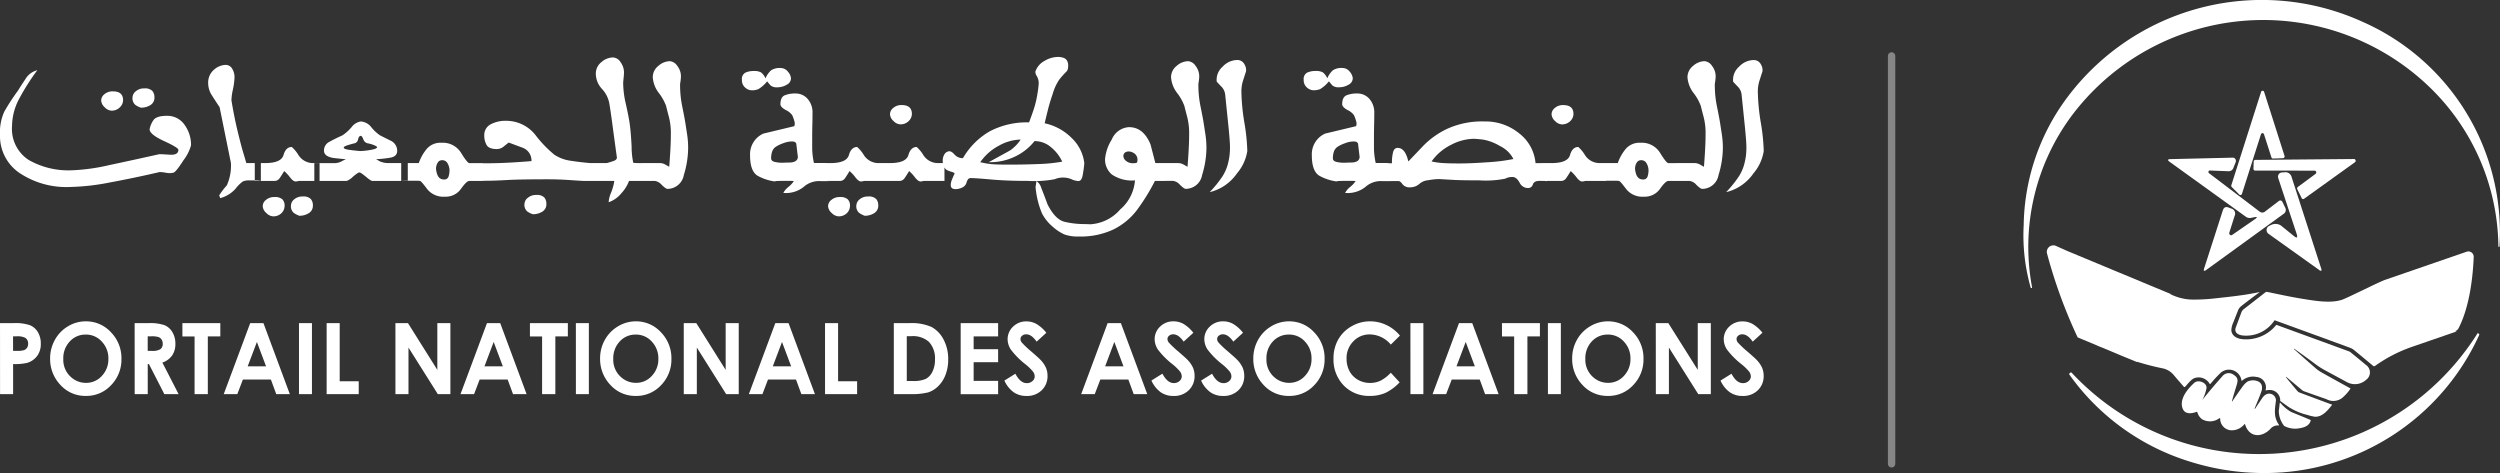 <svg xmlns="http://www.w3.org/2000/svg" width="338.627" height="64.072" viewBox="0 0 338.627 64.072">
  <rect x="0" y="0" width="338.627" height="64.072" fill="#333333" stroke="none"/>
  <g id="logo.ar.white" transform="translate(-145.822 542.549)">
    <line id="Line_14" data-name="Line 14" y2="55.246" transform="translate(402.04 -534.974)" fill="none" stroke="#fff" stroke-linecap="round" stroke-width="1" opacity="0.41"/>
    <path id="Path_8486" data-name="Path 8486" d="M-238.645-14.2a1.1,1.1,0,0,1,.439-.815,1.675,1.675,0,0,1,1.149-.386q1.379,0,1.379,1.2a1.378,1.378,0,0,1-.432.956,1.538,1.538,0,0,1-1.17.454,1.362,1.362,0,0,1-.884-.454A1.318,1.318,0,0,1-238.645-14.2Zm4.247-.4a1.106,1.106,0,0,1,.439-.809,1.658,1.658,0,0,1,1.149-.392,1.4,1.4,0,0,1,1.093.337,1.292,1.292,0,0,1,.285.864A1.154,1.154,0,0,1-232-13.527a2.42,2.42,0,0,1-1.253.337,2.651,2.651,0,0,1-.773-.386A1.188,1.188,0,0,1-234.4-14.6Zm-17.951,5.076a6.73,6.73,0,0,1,.585-3.139,29.071,29.071,0,0,1,1.88-2.881q.306-.527.989-1.533a2.572,2.572,0,0,1,1.6-1.189,29.75,29.75,0,0,0-2.423,3.807,7.939,7.939,0,0,0-1,3.734,5.017,5.017,0,0,0,2.256,4.616,10.869,10.869,0,0,0,5.821,1.4,26.773,26.773,0,0,0,5.118-.711q3.349-.711,6.747-1.471.334,0,.905.037t.724.037q.961,0,.961-.674,0-.282-1.95-1.183t-1.95-1.6a3.259,3.259,0,0,1,.508-1.214q.4-.6,1.831-.6a2.808,2.808,0,0,1,2.388,1.208,4.6,4.6,0,0,1,.884,2.79A5.967,5.967,0,0,1-227.5-6.066q-1.024,1.594-1.337,1.668a2.324,2.324,0,0,1-.418.074h-.132a4.245,4.245,0,0,1-.6-.074,4.5,4.5,0,0,0-.738-.074q-3.454.8-6.747,1.41a30.845,30.845,0,0,1-5.438.613A11.405,11.405,0,0,1-249.7-4.343,6.029,6.029,0,0,1-252.349-9.523Zm35.331,3.838h-1.964q-.139-.478-.439-1.478t-.759-2.912q-.46-1.913-.822-4.12a7.316,7.316,0,0,1,.195-1.428,10.114,10.114,0,0,0,.223-1.637,2.2,2.2,0,0,0-.327-1.226,1.019,1.019,0,0,0-.9-.5,2.507,2.507,0,0,0-1.539.638,2.283,2.283,0,0,0-.8,1.9,3.039,3.039,0,0,0,.529,1.631q.529.834,1.017,1.557l1.532,7.553a6.469,6.469,0,0,1-.557,3.041,10.13,10.13,0,0,0-1.031,1.349l.139.38a4.273,4.273,0,0,0,2.082-1.281,4.511,4.511,0,0,1,1.017-1,2.364,2.364,0,0,1,.9-.123q.822,0,1.065.012a2.272,2.272,0,0,1,.439.061Zm7.952,2.416h-2.827a1.54,1.54,0,0,1-.418.074q-.32,0-.759-.564a5.252,5.252,0,0,0-.787-.846q-.4.662-.641,1a.825.825,0,0,1-.724.337h-2.618V-5.686h1.365q2.214,0,2.528-1.091t1.121-1.091a4.663,4.663,0,0,1,.9,1.091,2.341,2.341,0,0,0,1.957,1.091h.905Zm-7.7,3.384a1.092,1.092,0,0,1,.446-.815,1.7,1.7,0,0,1,1.156-.386,1.494,1.494,0,0,1,1.051.3,1.193,1.193,0,0,1,.313.9,1.394,1.394,0,0,1-.411.969,1.529,1.529,0,0,1-1.177.441,1.386,1.386,0,0,1-.891-.454A1.311,1.311,0,0,1-216.767.114Zm3.83-.074a1.1,1.1,0,0,1,.439-.815,1.675,1.675,0,0,1,1.149-.386,1.4,1.4,0,0,1,1.093.337,1.291,1.291,0,0,1,.285.864,1.157,1.157,0,0,1-.571,1.067,2.387,2.387,0,0,1-1.253.343,2.916,2.916,0,0,1-.773-.4A1.171,1.171,0,0,1-212.938.041Zm11.03-3.311h4.791V-5.686h-2.743a3,3,0,0,1-1.01-.221q-.272-.147-.536-.307a15.965,15.965,0,0,0,1.929-.208q.926-.159.926-.944a1.507,1.507,0,0,0-.822-1.324q-.766-.38-1.518-.76a5.624,5.624,0,0,1-1.149-1.073,1.964,1.964,0,0,0-1.441-.8,1.946,1.946,0,0,0-1.267.791,6.116,6.116,0,0,1-1.212,1.085q-1.058.478-1.783.883a1.3,1.3,0,0,0-.724,1.2q0,.76,1.253.981.85.1,1.713.172-.4.184-.661.331a2.125,2.125,0,0,1-.829.2h-2.785V-3.27h4.387a2.464,2.464,0,0,0,.85-.576q.682-.576.863-.576t.877.576Q-202.117-3.27-201.908-3.27Zm-1.574-6.106q.167,0,.341.466a.8.8,0,0,0,.627.552,4.109,4.109,0,0,1,.843.251q.39.166.39.264,0,.233-.912.38a9.444,9.444,0,0,1-1.372.147q-.863-.074-1.546-.172t-.682-.307q0-.147.571-.325t.912-.251a.639.639,0,0,0,.46-.54Q-203.732-9.376-203.482-9.376Zm5.473,3.691h2.381A6.146,6.146,0,0,1-194.555-7.6a2.441,2.441,0,0,1,1.991-.84,2.911,2.911,0,0,1,2.674,1.379q.85,1.379,1.114,1.379h1.824V-3.27h-1.824q-.376,0-1.128,1.067a2.536,2.536,0,0,1-2.214,1.067,2.79,2.79,0,0,1-2.4-1.067q-.787-1.067-.954-1.067a2.891,2.891,0,0,0-.467-.025h-1.407q-.355,0-.662.025Zm4.777,1.165q.209,1.054,1,1.054a.594.594,0,0,0,.627-.368,2.79,2.79,0,0,0,.139-.969,2.068,2.068,0,0,0-.292-.9.8.8,0,0,0-.724-.374.665.665,0,0,0-.592.349,1.543,1.543,0,0,0-.216.828A2.008,2.008,0,0,0-193.232-4.521Zm11.921,4.353a1.1,1.1,0,0,1,.446-.809,1.685,1.685,0,0,1,1.156-.392,1.374,1.374,0,0,1,1.079.337,1.291,1.291,0,0,1,.285.864,1.154,1.154,0,0,1-.571,1.073,2.42,2.42,0,0,1-1.253.337,2.651,2.651,0,0,1-.773-.386A1.188,1.188,0,0,1-181.311-.168Zm-6.462-5.518,1.1.025q1.713,0,3.28-.086t3.029-.208a1.844,1.844,0,0,0-1.2-1.815q-.947-.343-1.88-.7-.292.221-.7.552a1.437,1.437,0,0,1-.926.331q-1.058,0-1.372-.552a2.512,2.512,0,0,1-.313-1.263,1.626,1.626,0,0,1,.856-1.533,4.275,4.275,0,0,1,2.11-.478,5.026,5.026,0,0,1,4.011,1.986,15.945,15.945,0,0,0,2.507,2.6A5.222,5.222,0,0,0-175.024-6q1.386.215,2.639.313V-3.27h-.905q-.181,0-1.776-.11T-178-3.491q-4.025,0-5.7.1t-3.064.1l-1.017.025Zm14.65,0h2.952q.46-.123.919-.282t.46-.466q-.32-2.305-.606-4.457t-.453-3.041a3.936,3.936,0,0,0-.982-1.821,3.059,3.059,0,0,1-.815-2.06,1.957,1.957,0,0,1,.752-1.545,2.423,2.423,0,0,1,1.588-.638,1.287,1.287,0,0,1,1.01.638,2.352,2.352,0,0,1,.467,1.422q0,.2-.056.748t-.056.662a12.828,12.828,0,0,0,.355,2.8q.355,1.569.515,2.612t.272,3.139a10.787,10.787,0,0,0,.223,2.244,2.526,2.526,0,0,0,.411.037q.313.012.648.012h.891V-3.27h-2.521A5.03,5.03,0,0,1-168.2-1.584a3.816,3.816,0,0,1-1.706,1.2,3.738,3.738,0,0,1,.327-1.294,6.92,6.92,0,0,0,.439-1.588h-3.983Zm13.982-2.183a12.722,12.722,0,0,1-.585,3.795,2.256,2.256,0,0,1-2.214,1.882q-.223,0-.78-.54a1.533,1.533,0,0,0-.933-.54h-1.81V-5.686h2.507a1.428,1.428,0,0,1,.7.19q.341.19.55.313.084-1.005.153-2.219t.07-2.268a8.788,8.788,0,0,0-.258-2.238q-.258-.975-.383-1.5a6.49,6.49,0,0,0-.968-1.747,3.957,3.957,0,0,1-.843-2.152,1.95,1.95,0,0,1,.759-1.545,2.4,2.4,0,0,1,1.553-.638,1.343,1.343,0,0,1,1.01.638,2.264,2.264,0,0,1,.494,1.422,5.276,5.276,0,0,1-.07.736,2.56,2.56,0,0,0-.042.65,14.371,14.371,0,0,0,.313,2.808q.313,1.557.4,2.121t.23,1.5A11.9,11.9,0,0,1-159.141-7.868Zm7.283-9.086a.972.972,0,0,1,.467-.981,2.6,2.6,0,0,1,1.121-.221,1.95,1.95,0,0,1,1,.184,2.117,2.117,0,0,1,.606.809,3.039,3.039,0,0,1,.752-1.085,2.091,2.091,0,0,1,1.3-.313,1.229,1.229,0,0,1,1,.515,1.543,1.543,0,0,1,.4.883,1,1,0,0,1-.585.871,2.485,2.485,0,0,1-1.281.343,1.31,1.31,0,0,1-.905-.257q-.292-.343-.46-.552a4.479,4.479,0,0,1-1.177,1.048,2.174,2.174,0,0,1-.87.166,1.378,1.378,0,0,1-.94-.38A1.313,1.313,0,0,1-151.857-16.954ZM-140.48-3.27l.5.025h-1.253a3.133,3.133,0,0,0-2.277.8,3.848,3.848,0,0,1-2.736.8,2.472,2.472,0,0,1,.7-.822,3.379,3.379,0,0,0,.724-.785,4.545,4.545,0,0,0-.494-.025h-.411q-1.058,0-1.3.012a1.8,1.8,0,0,0-.411.061,6.628,6.628,0,0,1-2.214-.723q-1.1-.576-1.1-2.8a3.061,3.061,0,0,1,1.8-2.955q2.089-.5,4.192-1.005a1.011,1.011,0,0,0-.007-.717,4.011,4.011,0,0,0-.285-.779,2.213,2.213,0,0,0-.87-.693q-.717-.4-.717-.779,0-.956.571-1.208a3.652,3.652,0,0,1,1.462-.251,2.136,2.136,0,0,1,1.65.73,2.765,2.765,0,0,1,.661,1.931q0,.785-.021,1.576t-.021,1.625v1.655a10.1,10.1,0,0,0,.237,1.9h1.629ZM-147.9-6.335q0,.356.446.478a4.211,4.211,0,0,0,1.1.123q.655-.025.849-.025,1.226,0,1.225-.8l-.056-.429-.139-1.177q0-.454-.627-.454a3.505,3.505,0,0,0-1.212.264,4.19,4.19,0,0,0-1.01.5,1.292,1.292,0,0,0-.446.638A2.769,2.769,0,0,0-147.9-6.335Zm15.416,3.065h-2.827a1.54,1.54,0,0,1-.418.074q-.32,0-.759-.564a5.252,5.252,0,0,0-.787-.846q-.4.662-.641,1a.825.825,0,0,1-.724.337h-2.618V-5.686h1.365q2.214,0,2.528-1.091t1.121-1.091a4.663,4.663,0,0,1,.9,1.091,2.341,2.341,0,0,0,1.957,1.091h.905Zm-7.7,3.384a1.092,1.092,0,0,1,.446-.815,1.7,1.7,0,0,1,1.156-.386,1.494,1.494,0,0,1,1.051.3,1.193,1.193,0,0,1,.313.9,1.394,1.394,0,0,1-.411.969,1.529,1.529,0,0,1-1.177.441,1.386,1.386,0,0,1-.891-.454A1.311,1.311,0,0,1-140.187.114Zm3.83-.074a1.1,1.1,0,0,1,.439-.815,1.675,1.675,0,0,1,1.149-.386,1.4,1.4,0,0,1,1.093.337,1.292,1.292,0,0,1,.285.864,1.157,1.157,0,0,1-.571,1.067,2.387,2.387,0,0,1-1.253.343,2.915,2.915,0,0,1-.773-.4A1.171,1.171,0,0,1-136.358.041Zm11.935-3.311h-2.827a1.54,1.54,0,0,1-.418.074q-.32,0-.759-.564a5.252,5.252,0,0,0-.787-.846q-.4.662-.641,1a.825.825,0,0,1-.724.337H-133.2V-5.686h1.365q2.214,0,2.528-1.091t1.121-1.091a4.664,4.664,0,0,1,.9,1.091,2.341,2.341,0,0,0,1.957,1.091h.905Zm-7.381-9.061a1.115,1.115,0,0,1,.439-.822,1.658,1.658,0,0,1,1.149-.392q1.379,0,1.379,1.214a1.357,1.357,0,0,1-.432.95,1.55,1.55,0,0,1-1.17.448,1.369,1.369,0,0,1-.884-.448A1.3,1.3,0,0,1-131.8-12.331Zm17.7,3.458a6.283,6.283,0,0,0-2.945.828,7.058,7.058,0,0,0-2.528,2.238,11.711,11.711,0,0,0,1.393.251q.682.08,2.423.08,2.089,0,4.066-.08a21.644,21.644,0,0,0,3.217-.325,5.362,5.362,0,0,0-1.448-1.894,3.4,3.4,0,0,0-2.3-.889,7.435,7.435,0,0,1-2.437,1.993,7.78,7.78,0,0,1-3.774.864q1.42-.772,2.883-1.582A5.352,5.352,0,0,0-114.1-8.874Zm7.645,5.6a2.4,2.4,0,0,1-.766-.227,2.934,2.934,0,0,0-1.142-.227,2.833,2.833,0,0,0-1.128.227,15.09,15.09,0,0,1-3.635.227q-2.827,0-4.951-.19t-2.75-.19a.513.513,0,0,0-.362.116,1.281,1.281,0,0,0-.251.515,1.012,1.012,0,0,1-.487.6,2.08,2.08,0,0,1-.78.251q-.863.1-.863-.552a2.016,2.016,0,0,1,.174-.754q.174-.423.341-.779.028-.123-.411-.251a3.475,3.475,0,0,1-.641-.239,1.023,1.023,0,0,1-.376-.484A1.825,1.825,0,0,1-124.66-6a1.64,1.64,0,0,1,.216-.846.873.873,0,0,1,.62-.441q.334-.049.766.441a1.447,1.447,0,0,0,1.142.49A9.868,9.868,0,0,1-118.268-10a10.824,10.824,0,0,1,5.306-1.2q.571-1.508.8-2.324a13.951,13.951,0,0,0,.369-1.772,11.514,11.514,0,0,0,.139-1.226,1.877,1.877,0,0,0-.244-.92,1.2,1.2,0,0,1-.216-.613,2.536,2.536,0,0,1,1.2-1.447,3.638,3.638,0,0,1,1.887-.564,2.318,2.318,0,0,1,.689.11.861.861,0,0,1,.515.386,1.284,1.284,0,0,1,.16.656,2.659,2.659,0,0,1-.028.386,1,1,0,0,1-.139.374,12.419,12.419,0,0,0-1.044,1.165,6.656,6.656,0,0,0-.856,1.833q-.439,1.294-.655,2.158t-.467,1.919A7.314,7.314,0,0,1-107.2-9.094a5.6,5.6,0,0,1,1.72,3.409,14.773,14.773,0,0,1-.237,1.723Q-105.887-3.123-106.458-3.27Zm6.517-3.862a.611.611,0,0,0-.251.5.875.875,0,0,0,.369.656,1.4,1.4,0,0,0,.94.313,2.115,2.115,0,0,0,.418-.037q.181-.037.181-.356A1.028,1.028,0,0,0-98.708-7a1.469,1.469,0,0,0-.745-.264A.973.973,0,0,0-99.941-7.132Zm5.459,3.862h-1.434A27.314,27.314,0,0,1-98.437.789,9.049,9.049,0,0,1-101.528,3.3a10.4,10.4,0,0,1-4.735.956,5.254,5.254,0,0,1-1.908-.276,6.189,6.189,0,0,1-1.595-1.054,6.026,6.026,0,0,1-1.441-1.784,11.977,11.977,0,0,1-.877-3.593l.125-.8a1.652,1.652,0,0,1,.648.926q.313.779.856,2.238Q-109.4,2-108.1,2.278a11.523,11.523,0,0,0,2.166.288q.87.012,1.26.037A5.793,5.793,0,0,0-100.616.592a5.744,5.744,0,0,0,2-3.936,4.835,4.835,0,0,1-3.126-.791,2.654,2.654,0,0,1-.926-2.127,6.039,6.039,0,0,1,.912-2.624,2.675,2.675,0,0,1,2.333-1.668q1.95,0,2.911,2.342.627,2.4.655,2.526h1.379Zm5.543-4.6a12.723,12.723,0,0,1-.585,3.795,2.256,2.256,0,0,1-2.214,1.882q-.223,0-.78-.54a1.533,1.533,0,0,0-.933-.54h-1.81V-5.686h2.507a1.428,1.428,0,0,1,.7.19q.341.19.55.313.084-1.005.153-2.219t.07-2.268a8.789,8.789,0,0,0-.258-2.238q-.258-.975-.383-1.5a6.49,6.49,0,0,0-.968-1.747,3.956,3.956,0,0,1-.843-2.152,1.95,1.95,0,0,1,.759-1.545,2.4,2.4,0,0,1,1.553-.638,1.343,1.343,0,0,1,1.01.638,2.265,2.265,0,0,1,.494,1.422,5.276,5.276,0,0,1-.07.736,2.558,2.558,0,0,0-.042.65,14.371,14.371,0,0,0,.313,2.808q.313,1.557.4,2.121t.23,1.5A11.894,11.894,0,0,1-88.939-7.868Zm2.535-7.124a1.823,1.823,0,0,0-.453-.987q-.341-.349-.689-.73a2.336,2.336,0,0,1,.787-2.017,2.746,2.746,0,0,1,1.929-.913,1.071,1.071,0,0,1,1.037.576,1.469,1.469,0,0,1,.216.956q-.195.6-.411,1.275a4.847,4.847,0,0,0-.216,1.484,28.05,28.05,0,0,0,.4,4.169,27.158,27.158,0,0,1,.4,3.862A6.112,6.112,0,0,1-84.8-4.294a6.264,6.264,0,0,1-3.7,2.544A15.293,15.293,0,0,0-86.76-3.9a5.861,5.861,0,0,0,.7-1.569,8.831,8.831,0,0,0,.258-1.306,10.154,10.154,0,0,0,.056-1.042q0-.454-.056-1.153t-.111-1.275Zm10.64-1.962a.972.972,0,0,1,.467-.981,2.6,2.6,0,0,1,1.121-.221,1.95,1.95,0,0,1,1,.184,2.117,2.117,0,0,1,.606.809,3.04,3.04,0,0,1,.752-1.085,2.091,2.091,0,0,1,1.3-.313,1.229,1.229,0,0,1,1,.515,1.543,1.543,0,0,1,.4.883,1,1,0,0,1-.585.871,2.485,2.485,0,0,1-1.281.343,1.31,1.31,0,0,1-.905-.257q-.292-.343-.46-.552a4.479,4.479,0,0,1-1.177,1.048,2.174,2.174,0,0,1-.87.166,1.378,1.378,0,0,1-.94-.38A1.313,1.313,0,0,1-75.765-16.954ZM-64.387-3.27l.5.025h-1.253a3.133,3.133,0,0,0-2.277.8,3.848,3.848,0,0,1-2.737.8,2.473,2.473,0,0,1,.7-.822,3.379,3.379,0,0,0,.724-.785,4.546,4.546,0,0,0-.494-.025h-.411q-1.058,0-1.3.012a1.8,1.8,0,0,0-.411.061,6.628,6.628,0,0,1-2.214-.723q-1.1-.576-1.1-2.8a3.061,3.061,0,0,1,1.8-2.955q2.089-.5,4.192-1.005a1.011,1.011,0,0,0-.007-.717,4.012,4.012,0,0,0-.285-.779,2.213,2.213,0,0,0-.87-.693q-.717-.4-.717-.779,0-.956.571-1.208a3.652,3.652,0,0,1,1.462-.251,2.136,2.136,0,0,1,1.65.73,2.765,2.765,0,0,1,.661,1.931q0,.785-.021,1.576t-.021,1.625v1.655a10.1,10.1,0,0,0,.237,1.9h1.629ZM-71.81-6.335q0,.356.446.478a4.211,4.211,0,0,0,1.1.123q.655-.025.85-.025,1.225,0,1.225-.8l-.056-.429-.139-1.177q0-.454-.627-.454a3.505,3.505,0,0,0-1.212.264,4.191,4.191,0,0,0-1.01.5,1.292,1.292,0,0,0-.446.638A2.769,2.769,0,0,0-71.81-6.335Zm24.454.1A3.916,3.916,0,0,0-49.187-8a6.626,6.626,0,0,0-2.34-.877q-.926-.1-1.219-.1a6.855,6.855,0,0,0-3.05.815,7.052,7.052,0,0,0-2.646,2.25,8.727,8.727,0,0,0,1.267.2q.78.074,2.548.074,1.462,0,3.739-.159A24.981,24.981,0,0,0-47.356-6.237Zm4.54.552V-3.2q.028-.025-.056-.049a8.8,8.8,0,0,0-.975-.025q-.71,0-.877.484a.662.662,0,0,1-.682.484,1.267,1.267,0,0,1-1.121-.748q-.425-.748-.94-.748a1.984,1.984,0,0,0-1,.227,13.343,13.343,0,0,1-3.53.227q-2.34,0-3.454-.061t-1.908-.11a7.189,7.189,0,0,0-1.044.074q-.5.074-.856.135a2.149,2.149,0,0,0-.884.484,1.887,1.887,0,0,1-1.212.423,1.19,1.19,0,0,1-1.024-.423q-.313-.423-.522-.423h-1.685a4.283,4.283,0,0,1-.585-.025V-5.686l1.365.025a5.457,5.457,0,0,1,.167-1.569q.167-.515.6-.515,1.031,0,1.448,1.839.891-.932,2.089-2.189a11.238,11.238,0,0,1,3.2-2.244,11.375,11.375,0,0,1,5.048-.987,7.186,7.186,0,0,1,4.686,1.619,5.714,5.714,0,0,1,2.207,4.022Zm8.008,2.416h-2.827a1.54,1.54,0,0,1-.418.074q-.32,0-.759-.564a5.252,5.252,0,0,0-.787-.846q-.4.662-.641,1a.825.825,0,0,1-.724.337h-2.618V-5.686h1.365q2.214,0,2.528-1.091t1.121-1.091a4.663,4.663,0,0,1,.9,1.091,2.341,2.341,0,0,0,1.957,1.091h.905Zm-7.381-9.061a1.115,1.115,0,0,1,.439-.822,1.658,1.658,0,0,1,1.149-.392q1.379,0,1.379,1.214a1.357,1.357,0,0,1-.432.95,1.549,1.549,0,0,1-1.17.448,1.369,1.369,0,0,1-.884-.448A1.3,1.3,0,0,1-42.189-12.331ZM-35.6-5.686h2.381A6.146,6.146,0,0,1-32.148-7.6a2.44,2.44,0,0,1,1.991-.84,2.911,2.911,0,0,1,2.674,1.379q.849,1.379,1.114,1.379h1.824V-3.27h-1.824q-.376,0-1.128,1.067a2.536,2.536,0,0,1-2.214,1.067,2.79,2.79,0,0,1-2.4-1.067Q-32.9-3.27-33.067-3.27a2.891,2.891,0,0,0-.467-.025H-34.94q-.355,0-.661.025Zm4.777,1.165q.209,1.054,1,1.054a.594.594,0,0,0,.627-.368,2.79,2.79,0,0,0,.139-.969,2.068,2.068,0,0,0-.292-.9.8.8,0,0,0-.724-.374.665.665,0,0,0-.592.349,1.543,1.543,0,0,0-.216.828A2.01,2.01,0,0,0-30.825-4.521Zm11.837-3.347a12.722,12.722,0,0,1-.585,3.795,2.256,2.256,0,0,1-2.214,1.882q-.223,0-.78-.54a1.533,1.533,0,0,0-.933-.54h-1.81V-5.686H-22.8a1.428,1.428,0,0,1,.7.19q.341.19.55.313.084-1.005.153-2.219t.07-2.268a8.789,8.789,0,0,0-.258-2.238q-.258-.975-.383-1.5a6.49,6.49,0,0,0-.968-1.747,3.956,3.956,0,0,1-.843-2.152,1.95,1.95,0,0,1,.759-1.545,2.4,2.4,0,0,1,1.553-.638,1.343,1.343,0,0,1,1.01.638,2.265,2.265,0,0,1,.494,1.422,5.278,5.278,0,0,1-.07.736,2.558,2.558,0,0,0-.042.65,14.371,14.371,0,0,0,.313,2.808q.313,1.557.4,2.121t.23,1.5A11.894,11.894,0,0,1-18.988-7.868Zm2.535-7.124a1.823,1.823,0,0,0-.453-.987q-.341-.349-.689-.73a2.336,2.336,0,0,1,.787-2.017,2.746,2.746,0,0,1,1.929-.913,1.071,1.071,0,0,1,1.038.576,1.469,1.469,0,0,1,.216.956q-.195.6-.411,1.275a4.847,4.847,0,0,0-.216,1.484,28.049,28.049,0,0,0,.4,4.169,27.159,27.159,0,0,1,.4,3.862,6.112,6.112,0,0,1-1.393,3.022,6.264,6.264,0,0,1-3.7,2.544A15.292,15.292,0,0,0-16.809-3.9a5.86,5.86,0,0,0,.7-1.569,8.832,8.832,0,0,0,.258-1.306A10.153,10.153,0,0,0-15.8-7.819q0-.454-.056-1.153t-.111-1.275Z" transform="translate(398.172 -514.772)" fill="#fff"/>
    <path id="Path_8487" data-name="Path 8487" d="M-147.461-11.539h1.876a5.978,5.978,0,0,1,2.2.291,2.256,2.256,0,0,1,1.061.942,2.988,2.988,0,0,1,.388,1.56,2.682,2.682,0,0,1-.508,1.674,2.632,2.632,0,0,1-1.38.929,7.673,7.673,0,0,1-1.863.15V-1.92h-1.769Zm1.769,3.76h.562a2.939,2.939,0,0,0,.922-.1A.824.824,0,0,0-143.8-8.2a.977.977,0,0,0,.148-.548.884.884,0,0,0-.417-.814,2.306,2.306,0,0,0-1.124-.19h-.5Zm9.87-4a4.539,4.539,0,0,1,3.391,1.478,5.008,5.008,0,0,1,1.419,3.6,4.953,4.953,0,0,1-1.4,3.564,4.535,4.535,0,0,1-3.4,1.458,4.534,4.534,0,0,1-3.477-1.5,5.063,5.063,0,0,1-1.384-3.557,5.127,5.127,0,0,1,.645-2.537,4.859,4.859,0,0,1,1.773-1.834A4.642,4.642,0,0,1-135.822-11.781Zm-.019,1.792a2.868,2.868,0,0,0-2.169.929,3.3,3.3,0,0,0-.879,2.361,3.122,3.122,0,0,0,1.107,2.524,2.971,2.971,0,0,0,1.973.726,2.834,2.834,0,0,0,2.144-.942,3.261,3.261,0,0,0,.885-2.322,3.274,3.274,0,0,0-.892-2.325A2.861,2.861,0,0,0-135.841-9.989Zm6.617-1.55h1.874a6,6,0,0,1,2.193.284,2.272,2.272,0,0,1,1.051.945,2.974,2.974,0,0,1,.4,1.563,2.731,2.731,0,0,1-.439,1.586,2.669,2.669,0,0,1-1.323.965l2.2,4.277H-125.2l-2.089-4.074h-.162V-1.92h-1.769Zm1.769,3.76h.554a2.1,2.1,0,0,0,1.162-.23.875.875,0,0,0,.318-.761.955.955,0,0,0-.157-.548A.877.877,0,0,0-126-9.652a3.1,3.1,0,0,0-.97-.1h-.485Zm4.7-3.76h5.136v1.8h-1.693V-1.92h-1.794V-9.734h-1.649Zm9.183,0h1.794l3.574,9.62h-1.838L-110.77-3.9h-3.792l-.756,1.981h-1.838Zm.908,2.55-1.247,3.3h2.486Zm5.7-2.55h1.756v9.62h-1.756Zm3.746,0h1.769v7.874h2.577V-1.92h-4.346Zm9.317,0h1.7l3.976,6.33v-6.33h1.769v9.62h-1.7L-92.132-8.23V-1.92H-93.9Zm12.4,0h1.794l3.574,9.62h-1.838L-78.7-3.9h-3.792l-.756,1.981h-1.838Zm.908,2.55-1.247,3.3h2.486Zm4.911-2.55h5.136v1.8H-72.24V-1.92h-1.794V-9.734h-1.649Zm6.222,0H-67.7v9.62h-1.756Zm8.133-.242A4.538,4.538,0,0,1-57.937-10.3a5.008,5.008,0,0,1,1.419,3.6,4.953,4.953,0,0,1-1.4,3.564,4.535,4.535,0,0,1-3.4,1.458,4.534,4.534,0,0,1-3.477-1.5,5.064,5.064,0,0,1-1.384-3.557,5.126,5.126,0,0,1,.645-2.537A4.859,4.859,0,0,1-63.758-11.1,4.642,4.642,0,0,1-61.328-11.781Zm-.019,1.792a2.868,2.868,0,0,0-2.169.929A3.3,3.3,0,0,0-64.395-6.7a3.122,3.122,0,0,0,1.107,2.524,2.971,2.971,0,0,0,1.973.726,2.834,2.834,0,0,0,2.144-.942,3.261,3.261,0,0,0,.885-2.322,3.274,3.274,0,0,0-.892-2.325A2.861,2.861,0,0,0-61.347-9.989Zm6.5-1.55h1.7l3.976,6.33v-6.33H-47.4v9.62h-1.7L-53.075-8.23V-1.92h-1.769Zm12.4,0h1.794l3.574,9.62h-1.838L-39.643-3.9h-3.792L-44.19-1.92h-1.838Zm.908,2.55-1.247,3.3H-40.3Zm5.827-2.55h1.769v7.874h2.577V-1.92H-35.71Zm9.317,0h2.1a6.7,6.7,0,0,1,3.011.52,3.994,3.994,0,0,1,1.622,1.69A5.628,5.628,0,0,1-19.027-6.6a5.673,5.673,0,0,1-.357,2.044,4.255,4.255,0,0,1-.985,1.547,3.457,3.457,0,0,1-1.36.85,9.367,9.367,0,0,1-2.537.235h-2.127Zm1.756,1.766V-3.7h.821a3.987,3.987,0,0,0,1.759-.288,2.151,2.151,0,0,0,.894-.969,3.659,3.659,0,0,0,.347-1.676,3.252,3.252,0,0,0-.828-2.376,3.242,3.242,0,0,0-2.394-.759Zm7.3-1.766h5.072v1.792h-3.316v1.74h3.316v1.759h-3.316v2.531h3.316v1.8h-5.072Zm11.6,1.308-1.31,1.2q-.69-.994-1.4-.994a.836.836,0,0,0-.569.193.568.568,0,0,0-.221.435.761.761,0,0,0,.158.458,12.2,12.2,0,0,0,1.3,1.236Q-6.775-6.831-6.56-6.6A3.829,3.829,0,0,1-5.8-5.526,2.767,2.767,0,0,1-5.573-4.4a2.617,2.617,0,0,1-.79,1.955,2.826,2.826,0,0,1-2.062.772,2.99,2.99,0,0,1-1.73-.5,3.948,3.948,0,0,1-1.262-1.583l1.487-.929q.671,1.275,1.544,1.275a1.113,1.113,0,0,0,.766-.275.827.827,0,0,0,.31-.634,1.119,1.119,0,0,0-.234-.654,6.859,6.859,0,0,0-1.031-1,10.59,10.59,0,0,1-1.962-1.978,2.574,2.574,0,0,1-.443-1.39,2.309,2.309,0,0,1,.737-1.717,2.508,2.508,0,0,1,1.818-.716,2.791,2.791,0,0,1,1.325.334A4.874,4.874,0,0,1-5.737-10.231Zm8.305-1.308H4.362L7.936-1.92H6.1L5.371-3.9H1.579L.823-1.92H-1.015Zm.908,2.55L2.23-5.686H4.715Zm10.7-1.243-1.31,1.2q-.69-.994-1.4-.994a.836.836,0,0,0-.57.193.568.568,0,0,0-.221.435.761.761,0,0,0,.158.458,12.2,12.2,0,0,0,1.3,1.236q1.012.876,1.228,1.105a3.829,3.829,0,0,1,.762,1.076A2.767,2.767,0,0,1,14.344-4.4a2.617,2.617,0,0,1-.79,1.955,2.826,2.826,0,0,1-2.062.772,2.99,2.99,0,0,1-1.73-.5A3.948,3.948,0,0,1,8.5-3.764l1.487-.929q.671,1.275,1.544,1.275a1.113,1.113,0,0,0,.766-.275.827.827,0,0,0,.31-.634,1.119,1.119,0,0,0-.234-.654,6.858,6.858,0,0,0-1.031-1A10.591,10.591,0,0,1,9.38-7.959a2.574,2.574,0,0,1-.443-1.39,2.309,2.309,0,0,1,.737-1.717,2.508,2.508,0,0,1,1.818-.716,2.791,2.791,0,0,1,1.325.334A4.874,4.874,0,0,1,14.18-10.231Zm6.727,0-1.31,1.2q-.69-.994-1.4-.994a.836.836,0,0,0-.57.193A.568.568,0,0,0,17.4-9.4a.761.761,0,0,0,.158.458,12.2,12.2,0,0,0,1.3,1.236q1.012.876,1.228,1.105a3.829,3.829,0,0,1,.762,1.076A2.767,2.767,0,0,1,21.072-4.4a2.617,2.617,0,0,1-.79,1.955,2.826,2.826,0,0,1-2.062.772,2.99,2.99,0,0,1-1.73-.5,3.948,3.948,0,0,1-1.262-1.583l1.487-.929q.671,1.275,1.544,1.275a1.113,1.113,0,0,0,.766-.275.827.827,0,0,0,.31-.634A1.119,1.119,0,0,0,19.1-4.98a6.858,6.858,0,0,0-1.031-1,10.591,10.591,0,0,1-1.962-1.978,2.574,2.574,0,0,1-.443-1.39,2.309,2.309,0,0,1,.737-1.717,2.508,2.508,0,0,1,1.818-.716,2.791,2.791,0,0,1,1.325.334A4.874,4.874,0,0,1,20.907-10.231Zm6.238-1.55A4.539,4.539,0,0,1,30.536-10.3a5.008,5.008,0,0,1,1.419,3.6,4.953,4.953,0,0,1-1.4,3.564,4.535,4.535,0,0,1-3.4,1.458,4.534,4.534,0,0,1-3.477-1.5A5.064,5.064,0,0,1,22.3-6.733a5.126,5.126,0,0,1,.645-2.537A4.859,4.859,0,0,1,24.715-11.1,4.642,4.642,0,0,1,27.145-11.781Zm-.019,1.792a2.868,2.868,0,0,0-2.169.929A3.3,3.3,0,0,0,24.078-6.7a3.122,3.122,0,0,0,1.107,2.524,2.971,2.971,0,0,0,1.973.726A2.834,2.834,0,0,0,29.3-4.392a3.261,3.261,0,0,0,.885-2.322A3.274,3.274,0,0,0,29.3-9.038,2.861,2.861,0,0,0,27.126-9.989Zm15.037.141L40.927-8.628a3.778,3.778,0,0,0-2.84-1.381,3,3,0,0,0-2.244.943,3.213,3.213,0,0,0-.912,2.324,3.532,3.532,0,0,0,.4,1.708,2.947,2.947,0,0,0,1.142,1.172,3.227,3.227,0,0,0,1.641.425,3.283,3.283,0,0,0,1.407-.3,5.06,5.06,0,0,0,1.4-1.083l1.2,1.3A6.59,6.59,0,0,1,40.18-2.08a5.152,5.152,0,0,1-2.091.4A4.726,4.726,0,0,1,34.542-3.1a5.018,5.018,0,0,1-1.38-3.646A5.128,5.128,0,0,1,33.791-9.3a4.751,4.751,0,0,1,1.8-1.8,4.943,4.943,0,0,1,2.524-.68,5.126,5.126,0,0,1,2.214.5A5.316,5.316,0,0,1,42.164-9.849Zm1.421-1.691h1.756v9.62H43.585Zm6.581,0h1.794l3.574,9.62H53.695L52.968-3.9H49.176L48.42-1.92H46.582Zm.908,2.55-1.247,3.3h2.486Zm4.911-2.55H61.12v1.8H59.427V-1.92H57.633V-9.734H55.985Zm6.222,0h1.756v9.62H62.207Zm8.133-.242A4.539,4.539,0,0,1,73.731-10.3,5.008,5.008,0,0,1,75.15-6.7a4.953,4.953,0,0,1-1.4,3.564,4.535,4.535,0,0,1-3.4,1.458,4.534,4.534,0,0,1-3.477-1.5,5.064,5.064,0,0,1-1.384-3.557,5.127,5.127,0,0,1,.645-2.537A4.859,4.859,0,0,1,67.909-11.1,4.642,4.642,0,0,1,70.34-11.781Zm-.019,1.792a2.868,2.868,0,0,0-2.169.929A3.3,3.3,0,0,0,67.273-6.7a3.122,3.122,0,0,0,1.107,2.524,2.971,2.971,0,0,0,1.973.726A2.834,2.834,0,0,0,72.5-4.392a3.261,3.261,0,0,0,.885-2.322,3.274,3.274,0,0,0-.892-2.325A2.861,2.861,0,0,0,70.321-9.989Zm6.5-1.55h1.7L82.5-5.209v-6.33h1.769v9.62h-1.7L78.593-8.23V-1.92H76.824Zm14.44,1.308-1.31,1.2q-.69-.994-1.4-.994a.836.836,0,0,0-.57.193.568.568,0,0,0-.221.435.761.761,0,0,0,.158.458,12.2,12.2,0,0,0,1.3,1.236q1.012.876,1.228,1.105A3.829,3.829,0,0,1,91.2-5.526,2.767,2.767,0,0,1,91.428-4.4a2.617,2.617,0,0,1-.79,1.955,2.826,2.826,0,0,1-2.062.772,2.99,2.99,0,0,1-1.73-.5,3.948,3.948,0,0,1-1.262-1.583l1.487-.929q.671,1.275,1.544,1.275a1.113,1.113,0,0,0,.766-.275.827.827,0,0,0,.31-.634,1.119,1.119,0,0,0-.234-.654,6.858,6.858,0,0,0-1.031-1,10.59,10.59,0,0,1-1.962-1.978,2.574,2.574,0,0,1-.443-1.39,2.309,2.309,0,0,1,.737-1.717,2.508,2.508,0,0,1,1.818-.716,2.791,2.791,0,0,1,1.325.334A4.874,4.874,0,0,1,91.264-10.231Z" transform="translate(293.284 -487.243)" fill="#fff"/>
    <g id="Group_1000006462" data-name="Group 1000006462" transform="translate(419.933 -542.549)">
      <path id="Union_5" data-name="Union 5" d="M4.9,24.018l2.515-7.809q.2-.614.763-.4l.4.151a.7.7,0,0,1,.44.979L8.3,19.2a.294.294,0,0,0,.083.311.241.241,0,0,0,.3.015l3.006-2.078q.7-.477-.11-.3l-.323.064a.876.876,0,0,1-.726-.151L.226,9.634q-.5-.358.1-.374l8.447-.2a.394.394,0,0,1,.346.193.47.47,0,0,1,.036.421l-.3.756a.672.672,0,0,1-.689.47L5.66,10.8a.185.185,0,0,0-.185.138.207.207,0,0,0,.075.229l6.827,5.183a.576.576,0,0,0,.769,0l1.826-1.393q.338-.255.535.135l.374.772a.624.624,0,0,1-.176.772L5.19,24.257a.57.57,0,0,1-.272.134Q4.773,24.391,4.9,24.018Zm15.553.246-6.863-4.9a.615.615,0,0,1-.244-.547.6.6,0,0,1,.324-.5l.264-.128a1.328,1.328,0,0,1,1.511.191l1.591,1.29q.638.518.374-.3L14.92,11.823a.6.6,0,0,1,.059-.5.526.526,0,0,1,.41-.253l.426-.032a.854.854,0,0,1,.924.668l3.989,12.33q.115.352-.025.351A.534.534,0,0,1,20.449,24.265Zm-2.214-9.6a.223.223,0,0,1-.14-.119l-.594-1.2a.252.252,0,0,1,.066-.311l2.405-1.775a.251.251,0,0,0,.09-.266.223.223,0,0,0-.207-.172l-8.073-.009a.209.209,0,0,1-.158-.072.251.251,0,0,1-.062-.174l.03-.971a.229.229,0,0,1,.22-.231l13.368-.119a.222.222,0,0,1,.213.168.251.251,0,0,1-.088.27l-6.893,4.951a.209.209,0,0,1-.121.039A.2.2,0,0,1,18.235,14.665Zm-8.587-.6L8.629,13.041a.254.254,0,0,1-.059-.255L12.6.153a.214.214,0,0,1,.41,0l2.765,8.669a.254.254,0,0,1-.031.211.216.216,0,0,1-.174.1l-1.356.048A.222.222,0,0,1,14,9.021L12.992,5.893a.214.214,0,0,0-.41,0l-2.574,8.071a.228.228,0,0,1-.156.155.2.2,0,0,1-.052.007A.213.213,0,0,1,9.648,14.06Z" transform="translate(19.556 12.294)" fill="#fff"/>
      <path id="Union_8" data-name="Union 8" d="M22.567,62.541A31.349,31.349,0,0,1,6.2,50.757a.137.137,0,0,1,.027-.206l.089-.071a.123.123,0,0,1,.186.011,34.666,34.666,0,0,0,16.263,9.8A34.942,34.942,0,0,0,61.47,45.156q.039-.068.1-.011l.1.094a.108.108,0,0,1,.027.139,31.913,31.913,0,0,1-29.17,18.695A33.4,33.4,0,0,1,22.567,62.541ZM.946,38.955A25.859,25.859,0,0,1,0,30.475,29.619,29.619,0,0,1,5.18,14.2,32.916,32.916,0,0,1,45.849,2.93a31.19,31.19,0,0,1,18.6,30.443.068.068,0,0,1-.077.071c-.049,0-.074-.026-.074-.071a30.423,30.423,0,0,0-9.615-21.85,32.45,32.45,0,0,0-48.1,4.045,29.748,29.748,0,0,0-5.45,23.338.087.087,0,0,1-.073.112h0a.14.14,0,0,1-.034,0A.083.083,0,0,1,.946,38.955Z" transform="translate(0 0)" fill="#fff"/>
      <g id="Group_1000006530" data-name="Group 1000006530" transform="translate(3.115 33.249)">
        <path id="Path_36093" data-name="Path 36093" d="M110.986,255.353q1.276-1.59,2.641-3.119a1.1,1.1,0,0,1,1.557-.183c.588.368.574.773.382,1.387q-.328,1.051-.613,2.056-.083.291.089.035.575-.858,1.24-1.776a3.077,3.077,0,0,1,.7-.766c.6-.369,1.79-.249,1.987.5a1.457,1.457,0,0,1-.062.826q-.195.592-.909,2.273a.031.031,0,0,0,.019.044l.026.013a.008.008,0,0,0,.01,0q.464-.7.939-1.4a1.562,1.562,0,0,1,.576-.561.918.918,0,0,1,1.323.813c-.142,1.226-.369,2.186.4,3.313a.057.057,0,0,1-.02.081.067.067,0,0,1-.038.008,1.287,1.287,0,0,0-1.128.5c-1.216,1.22-2.873,1.1-3.4-.654a.051.051,0,0,0-.062-.032.055.055,0,0,0-.026.016,2.2,2.2,0,0,1-1.65.824,1.569,1.569,0,0,1-1.631-1.586.062.062,0,0,0-.059-.066.07.07,0,0,0-.046.012,2.131,2.131,0,0,1-2.36.133,1.765,1.765,0,0,1-.626-.929q-.03-.093-.128-.057c-.667.246-1.5.339-1.828-.369-.587-1.282.624-2.745,1.543-3.57.562-.5,1.791.014,1.642.765a5.715,5.715,0,0,1-.508,1.466q-.06.117.024.013" transform="translate(-89.836 -234.516)" fill="#fff" stroke="rgba(0,0,0,0)" stroke-miterlimit="10" stroke-width="1"/>
        <path id="Path_36094" data-name="Path 36094" d="M176.371,275.266c.87.359,1.747.707,2.612,1.077a.062.062,0,0,1,.042.078c-.2.846-1.117,1.022-1.92,1.109a3.147,3.147,0,0,1-1.58-.321.348.348,0,0,1-.17-.145,3.322,3.322,0,0,1-.65-1.972q.079-.519.119-1.007a.061.061,0,0,1,.067-.052.066.066,0,0,1,.039.017,5.539,5.539,0,0,0,1.44,1.215" transform="translate(-143.265 -252.718)" fill="#fff" stroke="rgba(0,0,0,0)" stroke-miterlimit="10" stroke-width="1"/>
        <path id="Path_36096" data-name="Path 36096" d="M174.688,171.5h0a.716.716,0,0,0,.461-.352c1.545-2.979,1.969-7.107,2.073-9.736a.726.726,0,0,0-.994-.653l-7.008,2.417s-.347.118-.346.12l-3.692,1.273c-.753.26-5.146,2.467-5.777,2.678-1.55.52-3.646.158-5.423-.128-1.544-.249-3.158-.6-4.725-.928a.31.31,0,0,0-.256.058q-1.4,1.1-2.849,2.218a1.091,1.091,0,0,0-.381.443q-.383,1.034-.767,2.067c-.269.72.277,1.047.961,1.119a4.581,4.581,0,0,0,4.242-2.013.081.081,0,0,1,.106-.034q5.046,1.838,10.076,3.678a2.176,2.176,0,0,1,.576.3q1.307,1.073,2.637,2.185a.2.2,0,0,0,.246.007,19.77,19.77,0,0,1,5.045-2.6l2.574-.888,3.443-1.187Z" transform="translate(-119.38 -159.9)" fill="#fff" stroke="rgba(0,0,0,0)" stroke-miterlimit="10" stroke-width="1"/>
        <path id="Path_36097" data-name="Path 36097" d="M58.679,172.439q-1.055-.882-2.117-1.743a.959.959,0,0,0-.271-.153l-9.739-3.557a.1.1,0,0,0-.11.029,5.21,5.21,0,0,1-4.557,1.891c-.8-.082-1.439-.478-1.492-1.213a2.814,2.814,0,0,1,.261-1.044q.318-.813.642-1.625a1.372,1.372,0,0,1,.415-.576q.859-.684,2.534-1.924l-1.261.238q-1.344.252-4.642.6a24.4,24.4,0,0,1-3.475.177,7.057,7.057,0,0,1-2.719-.724l.019-.037L28.3,161.173l-.036-.02s-1.2-.5-1.2-.5l-1.771-.731-7.1-2.954v0l-1.5-.67a.888.888,0,0,0-1.285.925,67.71,67.71,0,0,0,4.168,11.442l2.51,1.044a8.465,8.465,0,0,0,.811.337c1.85.769,2.926,1.237,3.787,1.575l.92.383.019-.038a34.414,34.414,0,0,0,3.57.913,2.669,2.669,0,0,1,1.449.946q.66.776,1.325,1.534l.013.012a.111.111,0,0,0,.147-.01c.343-.362.894-1.14,1.426-1.224a1.709,1.709,0,0,1,1.9.815.063.063,0,0,0,.018.019.07.07,0,0,0,.092-.012,17.248,17.248,0,0,1,1.406-1.517,1.71,1.71,0,0,1,2.8,1.068.037.037,0,0,0,.01.026.043.043,0,0,0,.058,0,2.247,2.247,0,0,1,1.936-.515,1.407,1.407,0,0,1,1.246,1.82c.166,0,.361-.062.514-.049a1.4,1.4,0,0,1,1.48,1.49q.557.391,1.11.788a8.182,8.182,0,0,0,2.53,1.087,6.858,6.858,0,0,0,1.034.25c1.07.076,1.835-.96,2.369-1.621l-4.415-1.648a.718.718,0,0,1-.292-.2q-.781-.909-1.566-1.884a.027.027,0,0,1,0-.034.026.026,0,0,1,.044-.005q1.044.858,2.073,1.733a1.145,1.145,0,0,0,.339.214q1.5.538,3.012,1.062a1.969,1.969,0,0,0,2.135-.143,5.978,5.978,0,0,0,1.13-1.256c.018-.026.013-.047-.016-.063q-1.93-1.058-3.851-2.134a5.3,5.3,0,0,1-.9-.637q-1.463-1.276-2.9-2.568s0,0,0,0l.023-.025a.024.024,0,0,1,.035,0q1.455,1.026,2.879,2.091a10.4,10.4,0,0,0,1.268.816q1.516.823,3.038,1.642a2.255,2.255,0,0,0,2.557-.335,1.228,1.228,0,0,0,.039-1.973" transform="translate(-15.383 -156.214)" fill="#fff" stroke="rgba(0,0,0,0)" stroke-miterlimit="10" stroke-width="1"/>
      </g>
    </g>
  </g>
</svg>
